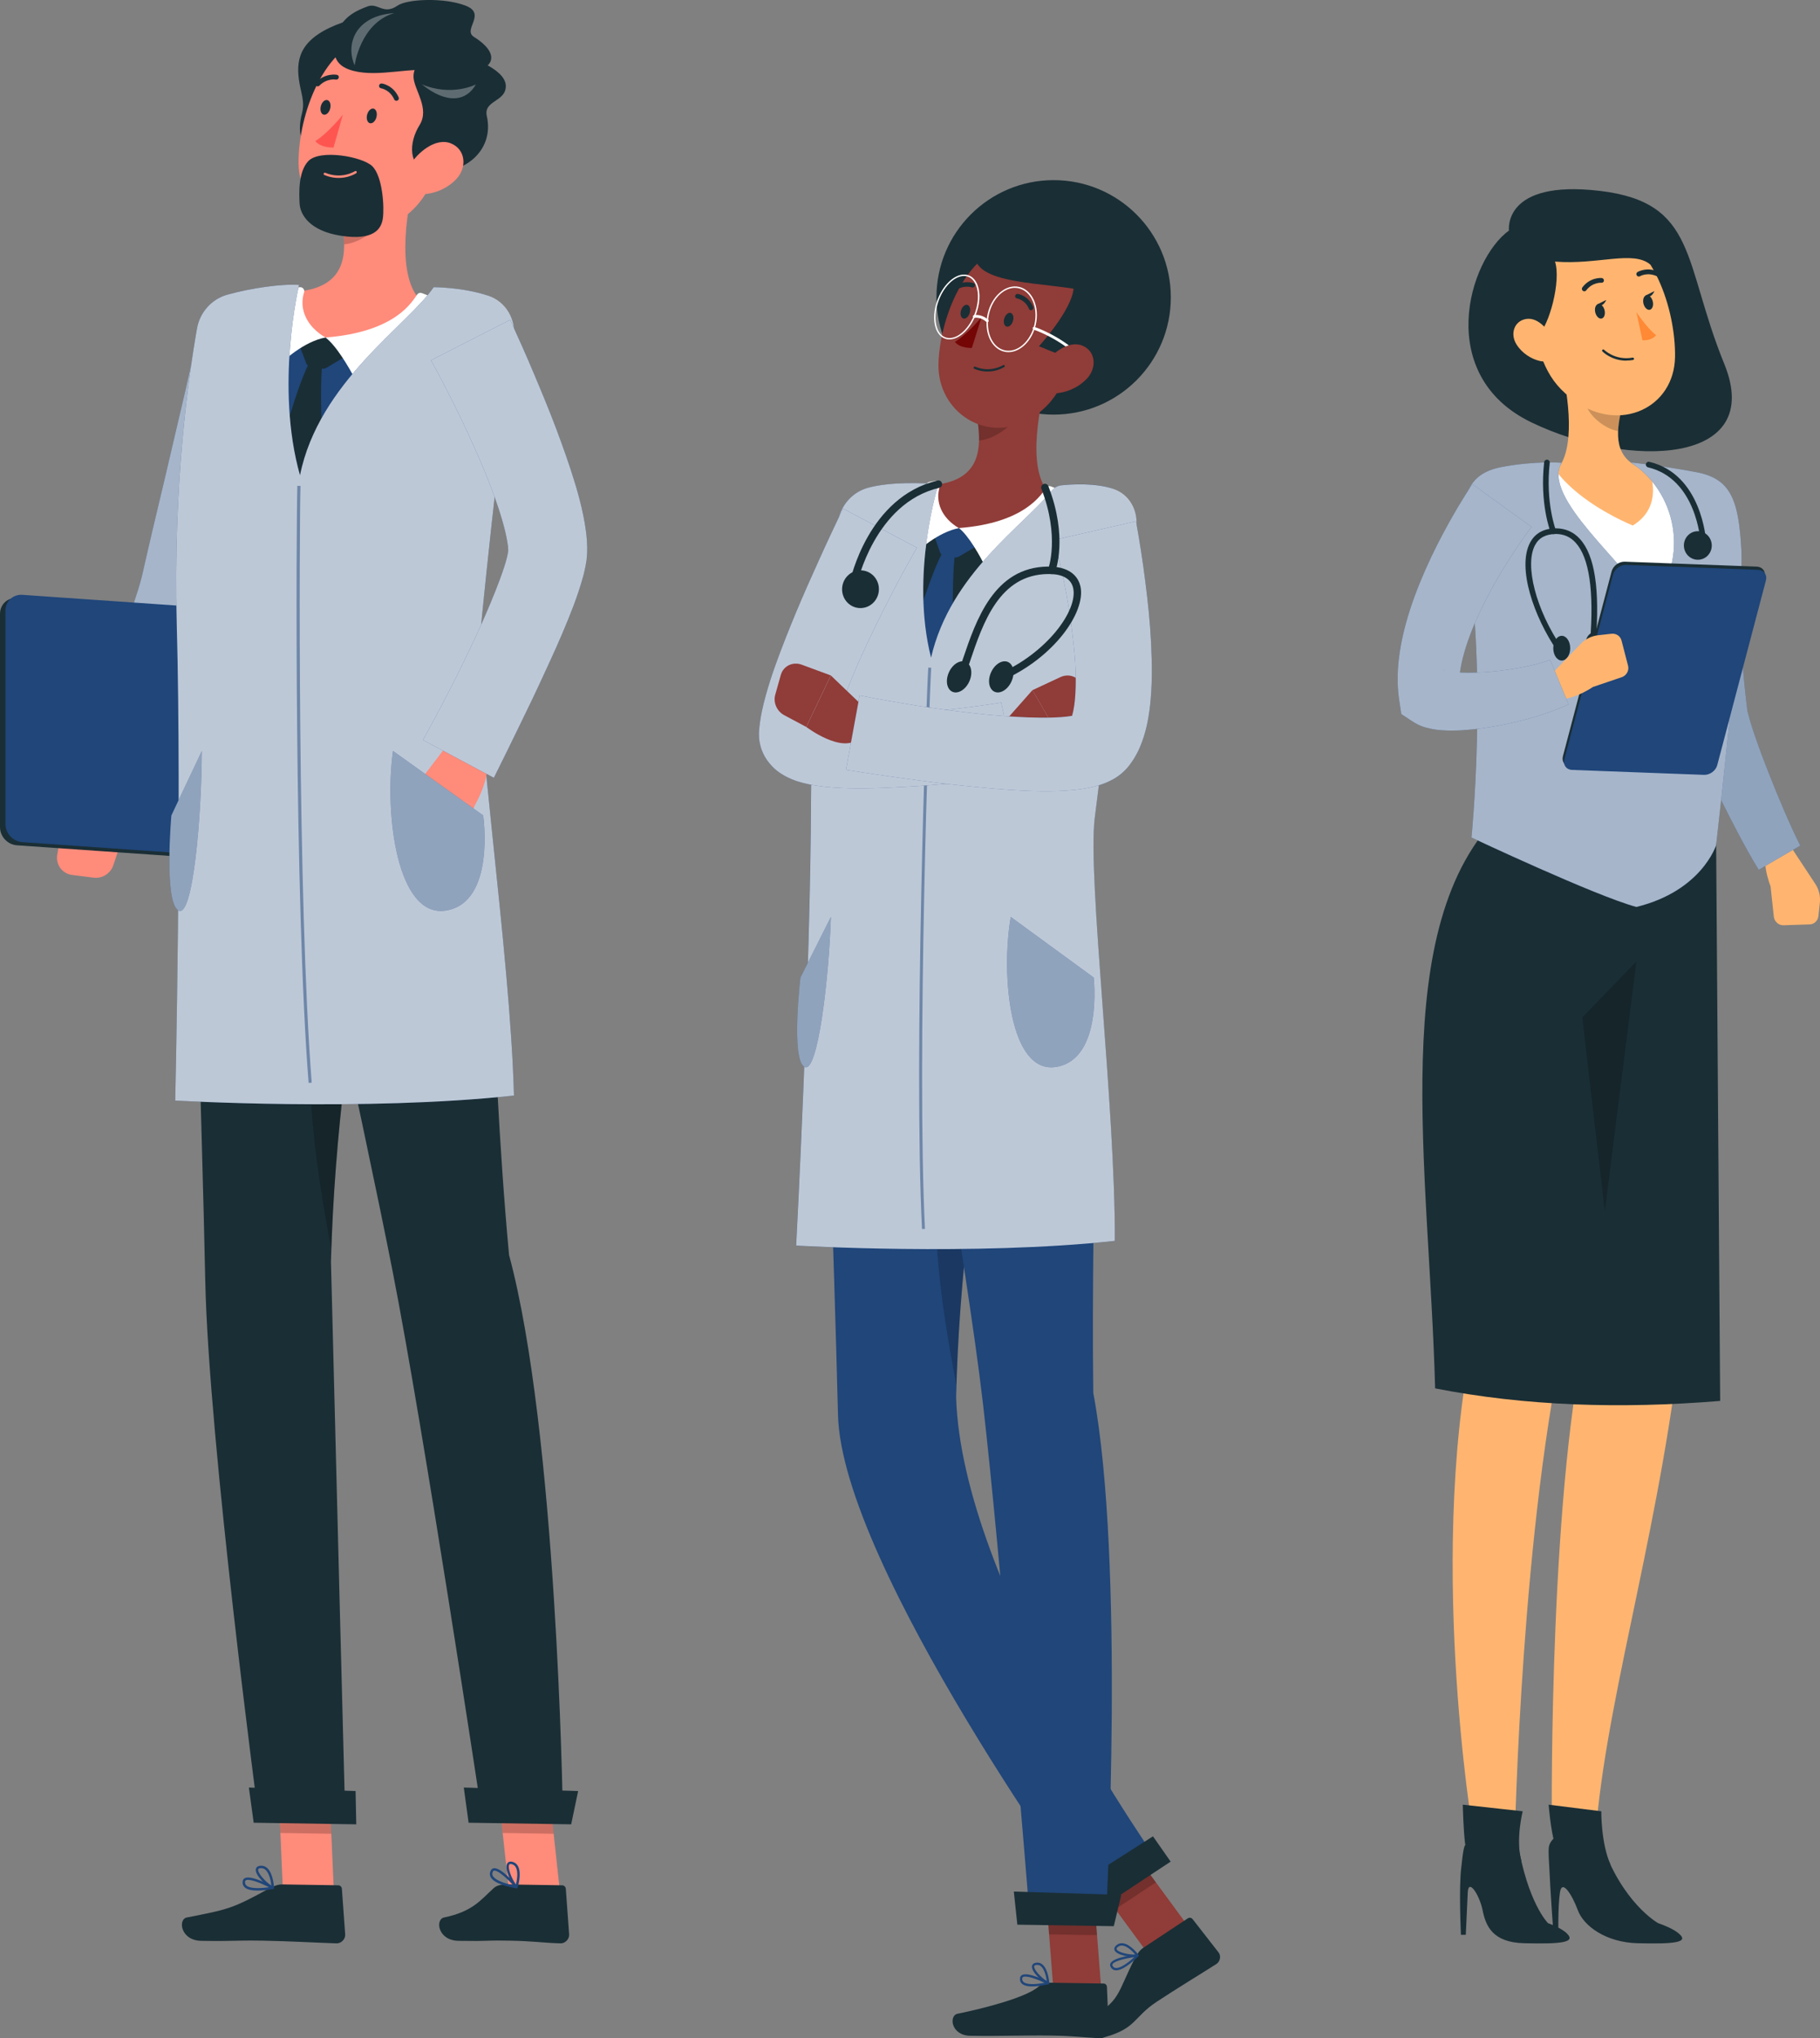 <svg xmlns="http://www.w3.org/2000/svg" id="Layer_2" viewBox="0 0 397.6 445.01"><rect x="0" y="0" width="397.6" height="445.01" fill="#808080" stroke="none"/><defs><style>.cls-1{fill:#903c38;}.cls-2,.cls-3{opacity:.7;}.cls-4,.cls-5,.cls-6,.cls-3,.cls-7{fill:#fff;}.cls-8,.cls-7{opacity:.6;}.cls-5{opacity:.3;}.cls-9{opacity:.2;}.cls-6,.cls-10{opacity:.5;}.cls-11{fill:#ff8935;}.cls-12{fill:#740606;}.cls-13{fill:#ffb570;}.cls-14{fill:#ff8b7b;}.cls-15{fill:#ff5551;}.cls-16{fill:#1a2e35;}.cls-10,.cls-17{fill:#20467a;}</style></defs><g id="Layer_1-2"><circle class="cls-16" cx="230.18" cy="64.93" r="25.6"></circle><polygon class="cls-1" points="259.39 420.36 250.53 426.22 236.34 406.89 245.19 401.04 259.39 420.36"></polygon><path class="cls-16" d="m249.81,425.27l9.66-6.39c.36-.24.8-.18,1.06.15l5.68,7.28c.59.75.36,1.99-.48,2.53-3.51,2.24-8.65,5.35-13.03,8.24-5.12,3.39-4.38,5.74-11.26,7.71-4.16,1.19-5.84-2.82-4.14-3.72,7.71-4.07,6.6-5.75,10.73-13.66.45-.86,1.02-1.64,1.79-2.15Z"></path><polygon class="cls-9" points="236.34 406.89 243.66 416.86 252.52 411 245.2 401.04 236.34 406.89"></polygon><path class="cls-16" d="m237.6,108.52c-13.35-2.97-26.97-3.25-40.84-1.98-4.7.43-8.77,3.86-9.9,8.48-3.16,12.85-8.64,41.8-7.77,85.91,0,0,55.99.91,55.99.91,1.14-7.88.24-44.35,9.73-81.17,1.43-5.54-1.76-10.94-7.2-12.14Z"></path><path class="cls-17" d="m203.89,116.41l1.47,4.18c.15.42.51.72.95.79l2.13.33c.38.06.77-.02,1.11-.22l4.05-2.38-4.13-3.79-5.58,1.1Z"></path><path class="cls-17" d="m208.67,120.43c-1.52-.54-2.48-.33-2.48-.33-2.5,4.3-6.58,16.86-7.72,22.46,3.41,11.48,4.95,12.73,4.95,12.73l4.96-13.16s-.69-13.87.29-21.7Z"></path><path class="cls-1" d="m229.37,80.55c-2.26,7.53-5.17,21.43-.34,26.93-4.56,3.82-10.46,8.19-19.55,7.83-9.09-.36-6.88-6.48-4.16-9.6,8.71-1.4,9.13-7.74,8.24-13.79l15.81-11.37Z"></path><path class="cls-4" d="m231.42,107.03c-.67-.39-1.41-.68-1.9-.85-.33-.12-.7-.01-.92.27-1.07,1.4-4.58,7.74-19.13,8.85,2.15,1.62,4.7,6.24,5.78,8.43,4.55-1.79,16.51-7.31,16.57-16,0-.29-.15-.56-.4-.7Z"></path><path class="cls-4" d="m205.35,106.07c.19-.57-.24-1.14-.83-1.08-.6.05-1.21.18-1.5.25-.12.03-.21.08-.32.14-1.22.9-8.28,8.9-3.63,16.42,1.48-1.76,6.02-5.66,10.41-6.48-3.76-2.22-5.3-5.78-4.12-9.24Z"></path><path class="cls-9" d="m222.93,85.19l-9.36,6.72c.21,1.43.35,2.88.31,4.27,3.3-.23,8.12-3.47,8.81-6.85.34-1.69.44-3.33.24-4.14Z"></path><path class="cls-1" d="m236.78,70.97c-3.34,10.03-4.79,16.04-11.25,20.17-9.71,6.2-20.84-1.13-20.51-11.79.29-9.6,5.71-24.39,16.6-26.31,10.73-1.9,18.5,7.91,15.16,17.94Z"></path><path class="cls-16" d="m232.94,78.02l-5.97-2.41s7.14-7.83,7.56-12.58c-11.07-1.7-26.5-1.37-20.1-11.7,4.31-6.97,9.36-6.96,18.73-3.77,15.34,5.23,13.31,18.62,9.85,26.26-3.46,7.64-10.06,4.2-10.06,4.2Z"></path><path class="cls-4" d="m235.7,77.98c-.08,0-.15-.03-.21-.09-4.31-4.13-9.62-5.9-9.68-5.92-.16-.05-.25-.23-.2-.39.05-.16.23-.25.39-.2.05.02,5.5,1.83,9.91,6.06.12.12.13.31,0,.44-.06.06-.14.1-.22.1Z"></path><path class="cls-16" d="m213.86,80.87c3.1.83,5.42-.66,5.53-.73.12-.08.15-.23.08-.34-.07-.11-.22-.14-.34-.06-.03.02-2.73,1.74-6.08.33-.12-.05-.27,0-.33.13-.06.13,0,.27.12.32.35.15.69.26,1.03.35Z"></path><path class="cls-1" d="m237.35,82.77c-2.01,2.07-4.74,3.06-7.05,3.13-3.47.09-4.19-3.2-2.36-6.03,1.64-2.55,5.42-5.66,8.5-4.41,3.03,1.24,3.21,4.96.92,7.32Z"></path><path class="cls-17" d="m208.88,304.94c1.21-52.7,14.43-103.3,14.43-103.3l-43.68-.7s2.67,76.11,3.44,107.98c.79,33.15,55.57,108.41,55.57,108.41l14.99-9.92s-43.59-60.88-44.76-102.46Z"></path><path class="cls-9" d="m212.91,230.63c-12.98,17.05-8.37,49.12-3.97,71.78.86-28.17,5.03-55.52,8.66-74.6l-4.69,2.82Z"></path><polygon class="cls-16" points="237.91 418.27 255.74 406.48 251.88 400.96 233.13 412.91 237.91 418.27"></polygon><path class="cls-16" d="m221.31,70.03c-.22.83-.83,1.4-1.37,1.29-.53-.12-.79-.88-.56-1.71s.83-1.41,1.37-1.29c.53.12.79.88.56,1.71Z"></path><path class="cls-16" d="m211.86,68.27c-.22.83-.83,1.4-1.37,1.29-.53-.12-.79-.88-.56-1.71s.83-1.41,1.37-1.29.79.88.56,1.71Z"></path><path class="cls-12" d="m214.44,69.24s-3.15,3.79-5.82,5.41c1.07,1.43,3.69,1.33,3.69,1.33l2.13-6.74Z"></path><path class="cls-16" d="m225.18,67.74c.08,0,.17,0,.25-.05.25-.12.38-.41.28-.66-1.02-2.49-3.27-2.84-3.36-2.85-.27-.04-.53.15-.58.42-.05.27.12.52.39.56h0c.07.01,1.82.3,2.64,2.29.07.17.22.27.4.29Z"></path><path class="cls-16" d="m208.25,63.5c.15.05.33.04.47-.07,1.85-1.29,3.52-.7,3.59-.68.25.09.55-.04.66-.29.11-.25,0-.54-.26-.63-.09-.03-2.22-.81-4.53.81-.23.16-.3.47-.14.69.06.08.13.14.22.17Z"></path><path class="cls-17" d="m248.7,427.14c.06-.07.07-.18.04-.26-.04-.1-.14-.15-.24-.14-.53.06-5.17.6-5.88,1.91-.14.25-.14.53-.01.79,0,0,0,0,0,0,.22.44.56.7,1,.76,1.49.22,3.82-1.81,5.07-3.04,0,0,.02-.02.02-.03Zm-5.61,1.66c.53-.67,2.9-1.21,4.71-1.47-1.76,1.62-3.27,2.5-4.1,2.37-.29-.04-.51-.21-.66-.51-.06-.12-.06-.21,0-.31.02-.03.03-.06.06-.08Z"></path><path class="cls-17" d="m248.7,427.14s.03-.04.04-.06c.03-.08.02-.18-.03-.25-.07-.1-1.73-2.33-3.41-2.52-.51-.06-.98.08-1.38.41h0c-.54.44-.53.84-.43,1.11.44,1.11,3.7,1.64,5.06,1.41.06-.01.12-.05.16-.1Zm-4.68-1.84c.04-.05.1-.12.19-.19h0c.3-.24.63-.34,1.01-.3,1.1.12,2.27,1.35,2.8,1.97-1.48.06-3.82-.5-4.08-1.16-.02-.04-.06-.15.08-.32Zm.04-.38h0s0,0,0,0Z"></path><polygon class="cls-1" points="240.58 434.29 230.11 434.13 228.2 409.82 238.68 409.99 240.58 434.29"></polygon><path class="cls-16" d="m229.65,432.92l11.41.18c.43,0,.74.31.76.73l.4,9.35c.04.97-.85,1.87-1.84,1.84-4.1-.13-5.38-.47-10.55-.55-6.05-.1-10.74.15-17.84.04-4.29-.07-4.7-4.41-2.84-4.8,5.9-1.22,15.05-3.54,17.83-6.01.73-.65,1.76-.79,2.66-.78Z"></path><polygon class="cls-9" points="228.21 409.83 229.19 422.36 239.66 422.52 238.69 409.99 228.21 409.83"></polygon><path class="cls-17" d="m238.84,304.21c-.61-47.25,2.46-84.02-3.77-102.37l-37-.6s13,73.61,16.67,105.24c3.81,32.89,10.07,110.29,10.07,110.29l16.88.24s4.1-75.93-2.84-112.81Z"></path><polygon class="cls-16" points="222.25 420.25 243.32 420.58 244.95 413.75 221.48 413.02 222.25 420.25"></polygon><path class="cls-17" d="m229.05,433.25c.09-.03.15-.11.17-.21.02-.11-.03-.21-.12-.25-.46-.24-4.56-2.29-5.84-1.54-.25.14-.39.38-.43.68h0c-.05.5.09.91.42,1.21,1.1,1,4.09.51,5.77.13.01,0,.02,0,.03,0Zm-5.48-1.61c.79-.3,3.02.53,4.64,1.29-2.3.45-4,.39-4.62-.17-.22-.2-.31-.46-.27-.8.01-.13.06-.21.16-.27.03-.02.06-.03.09-.04Z"></path><path class="cls-17" d="m229.05,433.25s.04-.02.06-.03c.07-.05.11-.14.11-.23,0-.12-.2-2.97-1.48-4.04-.39-.33-.85-.46-1.35-.4h0c-.68.09-.88.44-.94.72-.23,1.2,2.18,3.43,3.42,3.98.06.03.12.03.18,0Zm-2.88-4.15c.06-.02.15-.04.25-.06h0c.37-.05.7.05.99.29.84.71,1.16,2.4,1.27,3.23-1.25-.75-2.88-2.51-2.75-3.23,0-.04.03-.16.24-.24Zm.24-.31h0s0,0,0,0Z"></path><path class="cls-17" d="m229.81,107.09c-6.11,7.65-22.18,18.14-26.42,36.52-4.63-18.28,1.62-37.89,1.62-37.89-3.42-.25-10.5-.56-15.47.82-3.22.9-5.7,3.61-6.38,6.86-1.96,9.46-5.92,32.05-5.99,60.67-.1,38.44-3.25,97.91-3.25,97.91,0,0,38.92,2.29,69.61-1.02.14-29.37-5.98-79.25-4.39-92.28,2.04-16.77,6.71-49.49,9.02-63.11.68-4.03-1.59-7.76-5.38-8.96-3.8-1.2-8.58-.89-10.88-.64-.82.09-1.57.49-2.09,1.13Z"></path><path class="cls-3" d="m229.81,107.09c-6.12,7.65-22.18,18.14-26.41,36.51-4.63-18.28,1.62-37.89,1.62-37.89-3.42-.25-10.5-.56-15.47.82-3.22.9-5.7,3.61-6.38,6.86-1.96,9.46-5.92,32.05-5.99,60.67-.1,38.44-3.25,97.91-3.25,97.91,0,0,38.92,2.29,69.61-1.02.14-29.37-5.98-79.25-4.39-92.28,2.04-16.77,6.71-49.5,9.02-63.12.66-3.89-1.38-7.63-5.03-8.83-3.9-1.29-8.86-1-11.23-.75-.83.09-1.59.48-2.11,1.13Z"></path><path class="cls-10" d="m201.42,268.36c-1.84-37.38.92-115.61,1.37-122.6l.65.04c-.45,6.98-3.21,85.17-1.37,122.53l-.65.03Z"></path><path class="cls-17" d="m200.31,119.58c-3.86,6.76-7.56,13.89-10.87,20.96-1.67,3.54-3.24,7.1-4.58,10.62-.68,1.76-1.29,3.5-1.8,5.17-.51,1.64-.91,3.32-1.03,4.35l-.02.1c0-.06.03-.36.02-.53-.01-.39-.06-.8-.15-1.25-.11-.44-.24-.84-.41-1.23-.2-.41-.36-.7-.57-.99-.82-1.11-1.37-1.34-1.57-1.47-.39-.17.09.07.65.17,1.19.27,2.93.45,4.68.54,3.56.18,7.42.09,11.28-.11,3.87-.24,7.78-.59,11.7-1.01,1.96-.21,3.92-.47,5.87-.73l2.93-.41,1.45-.22.72-.12.36-.06.17-.03h.08s.04-.02.04-.02c.05,0-.03,0-.18.03l-.36.07,3.52,16.14-.41.08-.23.03h-.06s-.11.02-.11.02l-.2.02-.39.05-.78.09-1.55.17-3.08.33-6.17.59c-4.12.39-8.25.72-12.44.92-4.2.23-8.42.4-12.93.21-2.28-.11-4.58-.27-7.34-.84-1.41-.33-2.9-.64-5.06-1.78-1.08-.62-2.46-1.45-3.87-3.39-.67-.94-1.31-2.24-1.59-3.6-.16-.7-.23-1.36-.23-2,0-.3,0-.73.02-.91l.03-.27c.28-2.99.85-5.25,1.46-7.48.61-2.21,1.29-4.29,2.01-6.32,1.45-4.05,3-7.94,4.6-11.79,1.6-3.84,3.29-7.61,4.99-11.37,1.7-3.78,3.43-7.44,5.25-11.27l16.15,8.55Z"></path><g class="cls-2"><path class="cls-4" d="m200.31,119.58c-3.86,6.76-7.56,13.89-10.87,20.96-1.67,3.54-3.24,7.1-4.58,10.62-.68,1.76-1.29,3.5-1.8,5.17-.51,1.64-.91,3.32-1.03,4.35l-.02.1c0-.06.03-.36.02-.53-.01-.39-.06-.8-.15-1.25-.11-.44-.24-.84-.41-1.23-.2-.41-.36-.7-.57-.99-.82-1.11-1.37-1.34-1.57-1.47-.39-.17.09.07.65.17,1.19.27,2.93.45,4.68.54,3.56.18,7.42.09,11.28-.11,3.87-.24,7.78-.59,11.7-1.01,1.96-.21,3.92-.47,5.87-.73l2.93-.41,1.45-.22.72-.12.36-.06.17-.03h.08s.04-.02.04-.02c.05,0-.03,0-.18.03l-.36.07,3.52,16.14-.41.08-.23.03h-.06s-.11.02-.11.02l-.2.02-.39.05-.78.09-1.55.17-3.08.33-6.17.59c-4.12.39-8.25.72-12.44.92-4.2.23-8.42.4-12.93.21-2.28-.11-4.58-.27-7.34-.84-1.41-.33-2.9-.64-5.06-1.78-1.08-.62-2.46-1.45-3.87-3.39-.67-.94-1.31-2.24-1.59-3.6-.16-.7-.23-1.36-.23-2,0-.3,0-.73.02-.91l.03-.27c.28-2.99.85-5.25,1.46-7.48.61-2.21,1.29-4.29,2.01-6.32,1.45-4.05,3-7.94,4.6-11.79,1.6-3.84,3.29-7.61,4.99-11.37,1.7-3.78,3.43-7.44,5.25-11.27l16.15,8.55Z"></path></g><path class="cls-1" d="m189.41,155.05l-7.9-7.56-5.37,11.24s7.92,6.01,11.5,2.45l1.78-6.13Z"></path><path class="cls-1" d="m218.3,158.89l7.24-8.19,6.28,10.78s-7.39,6.65-11.24,3.39l-2.28-5.98Z"></path><path class="cls-1" d="m236.41,149.72l1.56,4.2c.62,1.67-.06,3.63-1.6,4.62l-4.55,2.94-6.28-10.78,6.13-2.86c1.89-.88,4.03-.03,4.74,1.88Z"></path><path class="cls-1" d="m170.57,147.4l-1.21,4.3c-.48,1.71.36,3.61,1.98,4.47l4.79,2.55,5.37-11.24-6.36-2.35c-1.96-.72-4.02.29-4.57,2.26Z"></path><path class="cls-17" d="m248.17,113.8c.44,2.35.77,4.45,1.12,6.66.34,2.19.65,4.38.92,6.58.57,4.4,1.03,8.84,1.26,13.39.2,4.57.32,9.19-.3,14.29-.35,2.57-.81,5.25-2.14,8.42-.33.78-.76,1.62-1.27,2.46-.29.44-.54.85-.89,1.3l-.25.33c-.1.13-.12.16-.33.4-.34.38-.73.78-1.07,1.08-1.44,1.24-2.57,1.74-3.59,2.19-1.03.43-1.85.65-2.68.87-3.14.72-5.58.85-8.02.95-2.41.07-4.71.03-6.98-.07-4.52-.19-8.9-.63-13.26-1.06-4.35-.45-8.66-.99-12.96-1.6-4.32-.57-8.53-1.21-12.92-1.89l2.98-16.25c3.99.82,8.17,1.52,12.27,2.19,4.12.63,8.25,1.19,12.35,1.66,4.1.48,8.2.78,12.17.94,1.98.07,3.94.09,5.78.02,1.8-.07,3.63-.25,4.63-.54.19-.06.4-.13.34-.12-.05.03-.21.04-.86.57-.15.13-.37.33-.51.52-.11.14-.06.07-.08.09h-.01s0,0,0,0c.03-.08.09-.18.16-.38.31-.77.64-2.31.79-3.96.32-3.36.21-7.28-.18-11.19-.38-3.93-.96-7.94-1.68-11.94-.37-2-.78-4-1.21-5.99-.42-1.97-.91-4.04-1.4-5.84l17.82-4.06Z"></path><g class="cls-2"><path class="cls-4" d="m248.17,113.8c.44,2.35.77,4.45,1.12,6.66.34,2.19.65,4.38.92,6.58.57,4.4,1.03,8.84,1.26,13.39.2,4.57.32,9.19-.3,14.29-.35,2.57-.81,5.25-2.14,8.42-.33.78-.76,1.62-1.27,2.46-.29.44-.54.85-.89,1.3l-.25.33c-.1.13-.12.16-.33.4-.34.38-.73.78-1.07,1.08-1.44,1.24-2.57,1.74-3.59,2.19-1.03.43-1.85.65-2.68.87-3.14.72-5.58.85-8.02.95-2.41.07-4.71.03-6.98-.07-4.52-.19-8.9-.63-13.26-1.06-4.35-.45-8.66-.99-12.96-1.6-4.32-.57-8.53-1.21-12.92-1.89l2.98-16.25c3.99.82,8.17,1.52,12.27,2.19,4.12.63,8.25,1.19,12.35,1.66,4.1.48,8.2.78,12.17.94,1.98.07,3.94.09,5.78.02,1.8-.07,3.63-.25,4.63-.54.19-.06.4-.13.34-.12-.05.03-.21.04-.86.57-.15.13-.37.33-.51.52-.11.14-.06.07-.08.09h-.01s0,0,0,0c.03-.08.09-.18.16-.38.31-.77.64-2.31.79-3.96.32-3.36.21-7.28-.18-11.19-.38-3.93-.96-7.94-1.68-11.94-.37-2-.78-4-1.21-5.99-.42-1.97-.91-4.04-1.4-5.84l17.82-4.06Z"></path></g><path class="cls-17" d="m220.81,200.21l18.12,13.23s2.06,17.77-8.14,19.51c-10.2,1.74-12.17-19.94-9.98-32.74Z"></path><path class="cls-6" d="m220.81,200.21l18.12,13.23s2.06,17.77-8.14,19.51c-10.2,1.74-12.17-19.94-9.98-32.74Z"></path><path class="cls-17" d="m181.52,200.21l-6.65,13.23s-2.11,17.77.86,19.51,5.39-19.94,5.79-32.74Z"></path><path class="cls-6" d="m181.52,200.21l-6.65,13.23s-2.11,17.77.86,19.51,5.39-19.94,5.79-32.74Z"></path><path class="cls-4" d="m207.42,74.11c-.22,0-.44-.02-.65-.07-.82-.19-1.51-.73-1.98-1.57-.9-1.59-.97-4-.17-6.46,1.24-3.86,4.22-6.55,6.65-5.99.82.19,1.51.73,1.98,1.57.9,1.59.97,4,.17,6.46h0c-1.13,3.52-3.71,6.06-6,6.06Zm3.17-13.85c-2.15,0-4.6,2.46-5.69,5.85-.76,2.34-.7,4.73.15,6.22.43.76,1.05,1.25,1.78,1.42,2.28.53,5.09-2.07,6.28-5.78h0c.76-2.35.7-4.73-.15-6.22-.43-.76-1.05-1.25-1.78-1.42-.19-.04-.39-.07-.6-.07Zm2.67,7.75h0,0Z"></path><path class="cls-4" d="m220.31,76.89c-.3,0-.6-.03-.9-.1-1.41-.32-2.57-1.37-3.26-2.94-.68-1.56-.82-3.45-.39-5.33.89-3.9,3.97-6.53,6.87-5.88,1.41.32,2.57,1.37,3.26,2.94.68,1.56.82,3.45.39,5.33-.79,3.5-3.36,5.98-5.97,5.98Zm1.41-14.04c-2.47,0-4.9,2.38-5.66,5.74-.41,1.82-.28,3.64.37,5.14.65,1.48,1.73,2.46,3.05,2.76,2.73.63,5.65-1.91,6.5-5.64.41-1.82.28-3.64-.38-5.14-.65-1.48-1.73-2.46-3.05-2.76-.28-.06-.56-.09-.84-.09Z"></path><path class="cls-4" d="m215.68,70.35c-.07,0-.15-.03-.21-.08-1.25-1.11-2.51-.88-2.56-.87-.17.03-.33-.08-.36-.24-.03-.17.07-.33.24-.36.06-.01,1.6-.31,3.09,1.01.13.11.14.31.03.44-.06.07-.15.1-.23.1Z"></path><path class="cls-16" d="m219.07,148.54l-.66-1.49c10.31-4.55,17.09-13.75,16.04-18.63-.56-2.58-3.27-3.12-5.48-3.08-10.64.09-14.21,10.63-17.07,19.09-.37,1.09-.72,2.14-1.08,3.11l-1.53-.56c.35-.96.7-2,1.06-3.07,2.87-8.48,6.8-20.1,18.6-20.2.04,0,.09,0,.13,0,5.23,0,6.6,2.73,6.96,4.36,1.2,5.59-5.8,15.53-16.97,20.46Z"></path><path class="cls-16" d="m216.52,146.78c-.82,1.79-.48,3.7.74,4.26s2.89-.44,3.7-2.23c.82-1.79.48-3.7-.74-4.26-1.23-.56-2.89.44-3.7,2.23Z"></path><path class="cls-16" d="m207.31,146.78c-.82,1.79-.48,3.7.74,4.26s2.89-.44,3.7-2.23.48-3.7-.74-4.26c-1.23-.56-2.89.44-3.7,2.23Z"></path><path class="cls-16" d="m183.98,128.28c-.21,2.27,1.41,4.27,3.62,4.48s4.18-1.46,4.39-3.73c.21-2.27-1.41-4.27-3.62-4.48s-4.18,1.46-4.39,3.73Z"></path><path class="cls-16" d="m229.75,125.36c-.1,0-.2-.02-.29-.05-.42-.16-.63-.63-.47-1.05.03-.07,2.58-7.05-1.48-17.52-.16-.42.05-.89.47-1.05.42-.17.89.04,1.05.47,4.3,11.1,1.6,18.39,1.48,18.69-.12.32-.43.52-.76.52Z"></path><path class="cls-16" d="m186.42,128.24c-.06,0-.11,0-.17-.02-.44-.09-.72-.52-.63-.96.16-.77,4.09-18.78,19.2-22.34.44-.11.88.17.98.61.1.44-.17.88-.61.98-14.11,3.32-17.94,20.91-17.98,21.09-.08.38-.42.65-.8.65Z"></path><polygon class="cls-14" points="72.93 412.92 61.8 412.75 60.67 386.9 71.8 387.07 72.93 412.92"></polygon><path class="cls-16" d="m61.72,411.46l12.14.19c.45,0,.8.33.83.78l.72,9.94c.07,1.03-.85,1.99-1.89,1.96-4.37-.14-10.66-.5-16.17-.59-6.44-.1-5.82.16-13.37.04-4.56-.07-5.14-4.72-3.17-5.1,8.98-1.77,9.88-1.86,18.09-6.39.89-.49,1.85-.84,2.81-.83Z"></path><polygon class="cls-9" points="60.67 386.9 61.25 400.23 72.39 400.4 71.81 387.08 60.67 386.9"></polygon><path class="cls-17" d="m100.8,66.47c-14.29-3.15-28.78-3.45-43.5-2.11-4.99.46-9.2,4.11-10.26,9.02-2.95,13.66-7.85,44.46-5.53,91.36,0,0,59.57.97,59.57.97.97-8.38-1.16-47.17,7.75-86.32,1.34-5.9-2.22-11.63-8.05-12.92Z"></path><path class="cls-16" d="m65.2,74.86l1.69,4.45c.17.45.57.76,1.04.84l2.27.35c.41.06.82-.02,1.18-.23l4.24-2.54-4.51-4.03-5.9,1.17Z"></path><path class="cls-16" d="m70.41,79.14c-1.64-.58-2.64-.35-2.64-.35-2.52,4.57-6.46,17.93-7.5,23.89,3.99,12.21,5.67,13.54,5.67,13.54l4.86-14s-1.18-14.75-.39-23.08Z"></path><path class="cls-14" d="m91.16,36.73c-2.17,8.01-4.81,22.79.5,28.64-4.73,4.06-10.87,8.71-20.55,8.33-9.68-.38-7.52-6.89-4.73-10.21,9.22-1.49,9.46-8.23,8.33-14.67l16.45-12.09Z"></path><path class="cls-4" d="m94.18,64.89c-.72-.42-1.52-.72-2.05-.9-.36-.12-.75-.01-.97.29-1.09,1.49-4.63,8.23-20.06,9.41,2.34,1.72,5.2,6.64,6.41,8.97,4.78-1.9,17.33-7.77,17.11-17.02-.02-.31-.17-.6-.45-.75Z"></path><path class="cls-4" d="m66.43,63.86c.19-.61-.29-1.21-.92-1.15-.64.06-1.28.19-1.59.26-.13.03-.22.08-.34.15-1.27.96-8.52,9.46-3.34,17.46,1.52-1.87,6.22-6.02,10.86-6.89-4.07-2.36-5.82-6.15-4.68-9.83Z"></path><path class="cls-9" d="m84.45,41.66l-9.74,7.15c.27,1.52.46,3.06.46,4.54,3.5-.24,8.53-3.69,9.15-7.29.31-1.79.36-3.54.12-4.4Z"></path><path class="cls-16" d="m71.34,31.82c-5.67,1.84-6.53-2.63-5.38-7.02.72-2.73-.27-4.48-.67-7.49-.65-4.93.58-9.28,9.76-12.48,11.92-4.15,9.28,2.85,9.76,5.75.48,2.89-4.48,4.63-4.23,7.6.25,2.97-.93,10.94-9.24,13.64Z"></path><path class="cls-14" d="m98.73,26.54c-3.23,10.67-4.58,17.06-11.32,21.45-10.13,6.6-22.19-1.2-22.19-12.54,0-10.21,5.29-25.94,16.81-27.98,11.35-2.02,19.93,8.41,16.7,19.07Z"></path><path class="cls-16" d="m95.48,15.51c-5.75-1.02-12.56,1.43-18.29-.04-4.55-1.16-4.51-4.19-3.84-7.25.98-4.51,4.73-5.99,6.98-6.83,2.25-.84,3.42,1.97,6.53-.17,2.09-1.44,10.08-1.81,14.82,0,4.74,1.81-.68,5.24,1.85,6.83,7.79,4.87,2.81,9.38-8.05,7.46Z"></path><path class="cls-5" d="m77.48,14.28c-2.04-4.64.11-10.83,8.65-11.43-7.49,2.25-8.65,11.43-8.65,11.43Z"></path><path class="cls-16" d="m93.86,37.33c-4.81-.76-4.57-6.24-2.2-10.02,2.24-3.59-1.07-7.55-1.31-10.3-.23-2.74,2.31-5.55,7.23-5.32,4.92.23,12.78,3.37,12.92,6.98.13,3.61-4.93,3.18-4.15,6.67,1.75,7.8-5.44,13.11-12.49,11.98Z"></path><path class="cls-5" d="m103.96,18.44c-2.04,3.64-6.3,4.42-11.81-.03,6.56,2.76,11.81.03,11.81.03Z"></path><path class="cls-16" d="m67.35,35.18c-2.21,2.34-2.02,7.04-1.9,9.29.13,2.25,2.03,5.95,9.11,7.02s8.74-1.45,9.08-3.82-.03-9.11-2.29-11.36c-2.15-2.13-11.5-3.78-14-1.13Z"></path><path class="cls-14" d="m71.96,38.59c3.32.88,5.75-.7,5.86-.77.12-.08.16-.25.08-.37s-.24-.15-.37-.07c-.03.02-2.85,1.85-6.46.35-.13-.05-.29,0-.35.14-.06.13,0,.29.13.34.38.16.75.28,1.1.38Z"></path><path class="cls-14" d="m99.71,39.08c-2.07,2.2-4.94,3.26-7.4,3.33-3.69.1-4.55-3.41-2.71-6.42,1.66-2.71,5.59-6.02,8.89-4.69,3.26,1.31,3.58,5.27,1.21,7.78Z"></path><path class="cls-16" d="m72.31,275.36c1.46-56.04,15.69-109.86,15.69-109.86l-46.45-.75s2.59,80.94,3.29,114.84c.73,35.25,11.75,118,11.75,118l18.86.29s-2.05-78.3-3.15-122.52Z"></path><path class="cls-9" d="m76.84,196.33c-13.86,18.13-9.07,52.24-4.46,76.34,1.01-29.96,5.54-59.04,9.46-79.34l-5,3Z"></path><polygon class="cls-16" points="55.42 397.99 77.83 398.34 77.68 391.08 54.37 390.3 55.42 397.99"></polygon><path class="cls-16" d="m82.25,25.54c-.21.88-.84,1.49-1.41,1.37-.57-.12-.86-.94-.65-1.82.21-.88.84-1.49,1.41-1.37.57.12.86.94.65,1.82Z"></path><path class="cls-16" d="m72.14,23.67c-.21.88-.84,1.49-1.41,1.37s-.86-.94-.65-1.82.84-1.49,1.41-1.37.86.94.65,1.82Z"></path><path class="cls-15" d="m74.9,25.05s-3.23,4.03-6.01,5.75c1.18,1.53,3.97,1.42,3.97,1.42l2.04-7.17Z"></path><path class="cls-16" d="m86.56,22.01c.09,0,.18,0,.26-.05.27-.12.39-.44.27-.7-1.17-2.65-3.57-3.02-3.67-3.03-.29-.04-.56.16-.61.45-.05.29.15.55.43.6h0c.08.01,1.94.32,2.88,2.43.08.18.25.29.43.3Z"></path><path class="cls-16" d="m69.29,18.85c.17.03.35-.02.48-.15,1.67-1.67,3.53-1.33,3.61-1.32.28.05.56-.13.63-.42s-.11-.56-.4-.62c-.1-.02-2.48-.47-4.58,1.61-.21.21-.21.54-.01.75.07.08.17.12.27.14Z"></path><path class="cls-17" d="m59.67,412.45c.09-.03.17-.11.19-.21.02-.11-.03-.22-.13-.27-.49-.27-4.85-2.61-6.25-1.88-.27.14-.43.38-.47.7h0c-.07.53.08.96.43,1.29,1.17,1.1,4.38.71,6.19.38.01,0,.02,0,.04,0Zm-5.85-1.94c.85-.28,3.23.69,4.96,1.56-2.48.37-4.31.23-4.96-.38-.23-.22-.32-.5-.28-.85.02-.14.07-.22.18-.28.03-.02.06-.03.1-.04Z"></path><path class="cls-17" d="m59.67,412.45s.05-.02.07-.03c.08-.05.13-.14.12-.24,0-.13-.15-3.13-1.51-4.32-.41-.36-.9-.52-1.44-.48h0c-.73.06-.96.43-1.02.72-.27,1.26,2.27,3.71,3.59,4.33.06.03.13.03.19.01Zm-3.01-4.49c.07-.02.16-.04.27-.05h0c.4-.03.75.08,1.06.35.89.78,1.2,2.58,1.3,3.46-1.33-.85-3.04-2.77-2.88-3.52,0-.05.04-.17.26-.24Zm.26-.31h0s0,0,0,0Z"></path><polygon class="cls-14" points="122.31 412.92 111.17 412.75 108.37 386.9 119.51 387.07 122.31 412.92"></polygon><path class="cls-16" d="m110.64,411.46l12.14.19c.45,0,.8.33.83.78l.72,9.94c.07,1.03-.85,1.99-1.89,1.96-4.37-.14-5.73-.5-11.24-.59-6.44-.1-3.47.16-11.02.04-4.56-.07-5.14-4.7-3.17-5.1,6.23-1.3,7.94-3.76,10.82-6.39.75-.69,1.85-.84,2.81-.83Z"></path><polygon class="cls-9" points="108.37 386.9 109.81 400.23 120.96 400.4 119.52 387.08 108.37 386.9"></polygon><path class="cls-16" d="m111.2,273.95c-4.62-50.09-2.9-88.73-10.11-108.24l-39.37-.64s17.51,79.19,24.06,112.55c6.81,34.69,19.19,116.66,19.19,116.66l17.96.26s-1.26-81.84-11.74-120.59Z"></path><polygon class="cls-16" points="102.37 397.99 124.78 398.34 126.3 391.08 101.32 390.3 102.37 397.99"></polygon><path class="cls-17" d="m112.82,412.3c.1,0,.19-.05.24-.14.06-.1.05-.22-.02-.3-.36-.43-3.61-4.15-5.15-3.93-.3.04-.53.22-.68.5h0c-.24.48-.26.94-.05,1.38.7,1.45,3.82,2.18,5.61,2.49.01,0,.02,0,.04,0Zm-4.76-3.85c.89.03,2.76,1.76,4.06,3.18-2.43-.5-4.08-1.26-4.47-2.07-.14-.29-.13-.58.04-.91.06-.13.14-.19.26-.2.03,0,.07,0,.1,0Z"></path><path class="cls-17" d="m112.82,412.3s.05,0,.08,0c.09-.02.17-.09.19-.18.04-.12.93-3.03.08-4.63-.26-.49-.65-.8-1.17-.95h0c-.7-.19-1.03.08-1.19.34-.68,1.1.83,4.31,1.84,5.35.05.05.11.08.18.08Zm-1.25-5.3c.07,0,.16.02.27.05h0c.38.11.67.33.86.7.56,1.05.22,2.86.01,3.73-.94-1.26-1.87-3.68-1.46-4.34.03-.04.09-.15.32-.14Zm.35-.21h0s0,0,0,0Z"></path><path class="cls-14" d="m20.23,170.08l-6.46,9.47,12.79,3.91s4.83-9.25.43-12.46l-6.77-.92Z"></path><path class="cls-14" d="m15.72,191.04l4.74.6c1.89.24,3.72-.93,4.32-2.77l1.79-5.42-12.79-3.91-1.27,7.04c-.39,2.17,1.06,4.18,3.22,4.46Z"></path><path class="cls-17" d="m62.22,77.49c-2.46,8.23-4.82,16.5-7.11,24.78-2.33,8.25-4.53,16.6-6.63,24.79-.41,1.76-1.24,4.8-1.95,6.83-.72,2.18-1.45,4.28-2.19,6.35-1.49,4.14-3.02,8.21-4.58,12.26l-9.16,24.31-16.3-6.54c3.37-7.84,6.53-15.83,9.59-23.78,1.49-3.99,2.96-7.99,4.35-11.96.69-1.98,1.37-3.95,1.96-5.87.63-2.06.9-3.19,1.43-5.62,1.93-8.53,4.01-16.86,5.94-25.28,1.99-8.39,3.94-16.78,5.83-25.2l18.8,4.92Z"></path><g class="cls-8"><path class="cls-4" d="m62.22,77.49c-2.46,8.23-4.82,16.5-7.11,24.78-2.33,8.25-4.53,16.6-6.63,24.79-.41,1.76-1.24,4.8-1.95,6.83-.72,2.18-1.45,4.28-2.19,6.35-1.49,4.14-3.02,8.21-4.58,12.26l-9.16,24.31-16.3-6.54c3.37-7.84,6.53-15.83,9.59-23.78,1.49-3.99,2.96-7.99,4.35-11.96.69-1.98,1.37-3.95,1.96-5.87.63-2.06.9-3.19,1.43-5.62,1.93-8.53,4.01-16.86,5.94-25.28,1.99-8.39,3.94-16.78,5.83-25.2l18.8,4.92Z"></path></g><path class="cls-16" d="m71.57,189.28l-67.87-4.71c-2.04-.14-3.7-1.91-3.7-3.96v-46.59c0-2.04,1.66-3.59,3.7-3.45l67.87,4.71c2.04.14,3.7,1.91,3.7,3.96v46.59c0,2.04-1.66,3.59-3.7,3.45Z"></path><path class="cls-17" d="m72.75,188.59l-67.87-4.71c-2.04-.14-3.7-1.91-3.7-3.96v-46.59c0-2.04,1.66-3.59,3.7-3.45l67.87,4.71c2.04.14,3.7,1.91,3.7,3.96v46.59c0,2.04-1.66,3.59-3.7,3.45Z"></path><path class="cls-17" d="m94.74,62.71c-5.56,8.22-25.11,20.71-29.2,41.07-5.51-19.44-.21-41.57-.21-41.57-3.64-.27-10.46.67-15.71,2.15-3.39.95-5.95,3.84-6.57,7.3-1.79,10.06-5.27,34.09-4.44,64.52,1.12,40.88-.33,104.12-.33,104.12,0,0,41.47,2.43,74-1.09-.79-31.24-8.89-84.28-7.61-98.14,1.64-17.83,5.55-52.63,7.58-67.11.6-4.29-1.93-8.26-6.01-9.53-5.6-1.75-11.51-1.72-11.51-1.72Z"></path><path class="cls-3" d="m94.74,62.71c-5.56,8.22-25.11,20.71-29.2,41.07-5.51-19.44-.21-41.57-.21-41.57-3.64-.27-10.46.67-15.71,2.15-3.39.95-5.95,3.84-6.57,7.3-1.79,10.06-5.27,34.09-4.44,64.52,1.12,40.88-.33,104.12-.33,104.12,0,0,41.47,2.43,74-1.09-.79-31.24-8.89-84.28-7.61-98.14,1.64-17.84,5.55-52.64,7.58-67.12.58-4.13-1.72-8.11-5.63-9.4-5.71-1.87-11.89-1.84-11.89-1.84Z"></path><path class="cls-14" d="m98.11,162.13l-6.94,9.12,12.57,4.57s5.31-8.99,1.08-12.42l-6.71-1.27Z"></path><path class="cls-14" d="m92.51,182.83l4.7.85c1.87.34,3.76-.74,4.46-2.54l2.07-5.32-12.57-4.57-1.64,6.97c-.51,2.15.84,4.23,2.98,4.62Z"></path><path class="cls-17" d="m111.45,69.82c1.82,3.99,3.51,7.77,5.16,11.7,1.65,3.9,3.28,7.82,4.8,11.83,1.51,4.02,2.97,8.08,4.27,12.37.64,2.15,1.24,4.35,1.73,6.73.24,1.19.46,2.43.63,3.76.16,1.35.28,2.73.23,4.49-.03.51-.07,1.03-.12,1.54l-.2,1.2c-.14.82-.31,1.41-.47,2.12-.34,1.26-.7,2.44-1.07,3.55-.74,2.23-1.54,4.29-2.36,6.31-1.64,4.04-3.4,7.9-5.18,11.73-1.76,3.84-3.57,7.62-5.42,11.38-1.82,3.78-3.67,7.48-5.56,11.3l-15.5-8.26c3.93-7,7.65-14.32,11.09-21.58,1.7-3.64,3.3-7.32,4.74-10.92.71-1.8,1.39-3.6,1.93-5.28l.38-1.23.29-1.15c.05-.3.16-.71.17-.9l.05-.32s-.02,0-.01,0l-.04-.68c-.05-.33-.06-.61-.13-.99-.11-.71-.27-1.51-.46-2.33-.39-1.65-.91-3.41-1.5-5.2-1.17-3.58-2.62-7.23-4.2-10.86-1.58-3.63-3.25-7.27-5.02-10.86-1.78-3.57-3.64-7.23-5.53-10.6l17.31-8.84Z"></path><g class="cls-2"><path class="cls-4" d="m111.45,69.82c1.82,3.99,3.51,7.77,5.16,11.7,1.65,3.9,3.28,7.82,4.8,11.83,1.51,4.02,2.97,8.08,4.27,12.37.64,2.15,1.24,4.35,1.73,6.73.24,1.19.46,2.43.63,3.76.16,1.35.28,2.73.23,4.49-.03.51-.07,1.03-.12,1.54l-.2,1.2c-.14.82-.31,1.41-.47,2.12-.34,1.26-.7,2.44-1.07,3.55-.74,2.23-1.54,4.29-2.36,6.31-1.64,4.04-3.4,7.9-5.18,11.73-1.76,3.84-3.57,7.62-5.42,11.38-1.82,3.78-3.67,7.48-5.56,11.3l-15.5-8.26c3.93-7,7.65-14.32,11.09-21.58,1.7-3.64,3.3-7.32,4.74-10.92.71-1.8,1.39-3.6,1.93-5.28l.38-1.23.29-1.15c.05-.3.16-.71.17-.9l.05-.32s-.02,0-.01,0l-.04-.68c-.05-.33-.06-.61-.13-.99-.11-.71-.27-1.51-.46-2.33-.39-1.65-.91-3.41-1.5-5.2-1.17-3.58-2.62-7.23-4.2-10.86-1.58-3.63-3.25-7.27-5.02-10.86-1.78-3.57-3.64-7.23-5.53-10.6l17.31-8.84Z"></path></g><path class="cls-17" d="m85.87,163.98l19.69,14.07s2.75,18.9-8.04,20.75c-10.79,1.85-13.58-21.21-11.66-34.82Z"></path><path class="cls-6" d="m85.87,163.98l19.69,14.07s2.75,18.9-8.04,20.75c-10.79,1.85-13.58-21.21-11.66-34.82Z"></path><path class="cls-17" d="m44.09,163.98l-6.65,14.07s-1.68,18.9,1.54,20.75c3.22,1.85,5.09-21.21,5.11-34.82Z"></path><path class="cls-6" d="m44.09,163.98l-6.65,14.07s-1.68,18.9,1.54,20.75c3.22,1.85,5.09-21.21,5.11-34.82Z"></path><path class="cls-10" d="m67.42,236.46c-3.15-39.73-2.71-122.94-2.46-130.38l.69.02c-.25,7.43-.69,90.6,2.45,130.3l-.69.05Z"></path><path class="cls-16" d="m329.65,50.34c-8.9,6.43-16.29,31.7,4.93,41.9,21.22,10.2,51.14,9.38,42.1-12.8-9.04-22.18-5.81-35.23-27.17-37.76-21.35-2.53-19.86,8.67-19.86,8.67Z"></path><path class="cls-13" d="m386.83,183.25l4.29,1.48,5.45,8.26c.8,1.21,1.15,2.66,1,4.09l-.31,2.93c-.11,1.02-.92,1.8-1.92,1.83l-5.7.19c-1.04.04-1.96-.75-2.12-1.82l-.72-6.69s-2.77-6.68.05-10.27Z"></path><path class="cls-17" d="m380.07,115.99c-.1,3.07-.12,6.36-.11,9.55.02,3.21.08,6.43.2,9.63.23,6.41.68,12.79,1.46,19.03l.08.76c0-.06-.03-.24-.03-.18.01.06,0,.06.02.17l.06.3.09.38c.13.53.3,1.14.48,1.76.37,1.25.8,2.56,1.26,3.87.91,2.63,1.92,5.29,2.97,7.94,1.05,2.65,2.13,5.29,3.26,7.9,1.12,2.59,2.3,5.24,3.48,7.54l-9.07,5.28c-1.71-2.75-3.09-5.32-4.5-7.96-1.4-2.63-2.74-5.27-4.05-7.94-1.31-2.67-2.58-5.36-3.81-8.13-.61-1.39-1.21-2.8-1.79-4.3-.29-.75-.57-1.53-.84-2.39l-.2-.67-.2-.76c-.06-.25-.13-.61-.19-.9-.06-.3-.12-.85-.16-1.27l.08.76c-1.33-6.74-2.26-13.45-2.97-20.15-.35-3.35-.66-6.7-.91-10.06-.25-3.38-.46-6.66-.59-10.17h15.96Z"></path><path class="cls-6" d="m380.07,115.99c-.1,3.07-.12,6.36-.11,9.55.02,3.21.08,6.43.2,9.63.23,6.41.68,12.79,1.46,19.03l.08.76c0-.06-.03-.24-.03-.18.01.06,0,.06.02.17l.06.3.09.38c.13.53.3,1.14.48,1.76.37,1.25.8,2.56,1.26,3.87.91,2.63,1.92,5.29,2.97,7.94,1.05,2.65,2.13,5.29,3.26,7.9,1.12,2.59,2.3,5.24,3.48,7.54l-9.07,5.28c-1.71-2.75-3.09-5.32-4.5-7.96-1.4-2.63-2.74-5.27-4.05-7.94-1.31-2.67-2.58-5.36-3.81-8.13-.61-1.39-1.21-2.8-1.79-4.3-.29-.75-.57-1.53-.84-2.39l-.2-.67-.2-.76c-.06-.25-.13-.61-.19-.9-.06-.3-.12-.85-.16-1.27l.08.76c-1.33-6.74-2.26-13.45-2.97-20.15-.35-3.35-.66-6.7-.91-10.06-.25-3.38-.46-6.66-.59-10.17h15.96Z"></path><path class="cls-13" d="m372.5,171.54s-1.41,82.57-4.78,115.99c-4.38,43.53-16.14,80.37-18.92,110.47l-9.79-1.42s-.62-73.71,8.22-108.95c-8.03-37.37-8.22-116.08-8.22-116.08h33.48Z"></path><path class="cls-16" d="m366.74,422.16c-1.13-.93-2.93-1.7-4.52-2.25h0s-8.02-4.47-12.45-17.92l-6.16-1.53c-2.01-.5-4.14.29-5.01,2.09-.12.26-.21.52-.24.78-.14,1.25.05,3.14.1,4.37.18,4.54.92,14.76.92,14.76h1.06s-.11-6.28.35-9.27c.46-2.99,2.66.55,3.92,3.94,1.26,3.39,6.11,7,13.03,7.17,8.11.2,11.39-.16,8.99-2.13Z"></path><path class="cls-16" d="m339.67,402.68c-.93-3.15-1.35-8.63-1.35-8.63l11.5,1.44s-.08,6.99,2.02,11.67c-6.88-1.75-12.17-4.49-12.17-4.49Z"></path><path class="cls-13" d="m364.04,171.54s-13.8,83.42-21.57,116.94c-10.13,43.69-11.53,112.51-11.53,112.51l-9.15-.89s-10.51-62.73.8-111.62c-.84-37.54,6.47-116.94,6.47-116.94h34.98Z"></path><path class="cls-16" d="m342.31,422.16c-.98-.93-2.65-1.7-4.14-2.25h0s-4.5-4.47-6.66-17.92l-5.9-1.53c-1.92-.5-4.19.29-5.36,2.09-.17.26-.3.52-.37.78-.35,1.25-.48,3.14-.64,4.37-.58,4.54-.08,14.76-.08,14.76h1.06s.27-6.08.43-9.27c.15-3.14,2.56.55,3.25,3.94.69,3.39,2.16,7,9.05,7.17,8.08.2,11.41-.16,9.35-2.13Z"></path><path class="cls-16" d="m320.08,402.68c-.4-3.15-.52-8.63-.52-8.63l13.09,1.44s-1.59,6.22-.28,10.91c-6.59-1.75-12.29-3.72-12.29-3.72Z"></path><path class="cls-4" d="m378.31,112.23c.48,8.01.86,30.66-3.45,65.29h-46.93c.05-16.78,1.43-32.84-6.22-64.39-1.2-4.95,2.01-9.71,7.01-10.34,2.65-.34,5.68-.64,8.83-.79,7.54-.36,13.72-.61,20.38,0,4.41.4,9.12,1.11,12.72,1.72,4.2.71,7.4,4.28,7.65,8.51Z"></path><path class="cls-13" d="m341.07,79.82c1.54,6.56,3.28,18.58-1.14,22.95,0,0,4.1,6.5,16.76,11.98,6.99-4.23,3.62-11.98,3.62-11.98-7.38-1.75-7.4-7.17-6.32-12.27l-12.92-10.68Z"></path><path class="cls-9" d="m346.34,84.18l7.65,6.32c-.26,1.21-.45,2.43-.49,3.62-2.81-.4-6.77-3.47-7.17-6.4-.2-1.46-.2-2.86.02-3.54Z"></path><path class="cls-13" d="m333.69,67.79c2.96,10.67,3.99,15.24,10.44,19.83,9.69,6.92,21.64,1.49,21.8-9.71.15-10.09-4.72-25.84-15.82-28.31-10.94-2.44-19.38,7.52-16.42,18.19Z"></path><path class="cls-16" d="m335.88,73.41c2.6-2.26,5.19-12.12,3.83-16.29,9.32.75,17.07-2.53,20.83.65.4-4.83-3.91-11.4-11.58-11.33-7.67.07-26.08,9.31-13.08,26.97Z"></path><path class="cls-16" d="m348.49,68.15c.19.88.8,1.51,1.37,1.41.57-.1.88-.9.69-1.77s-.8-1.51-1.37-1.41c-.57.1-.88.9-.69,1.77Z"></path><path class="cls-16" d="m359.02,66.23c.19.88.8,1.51,1.37,1.41.57-.1.88-.9.69-1.77-.19-.88-.8-1.51-1.37-1.41-.57.1-.88.9-.69,1.77Z"></path><path class="cls-16" d="m359.47,64.54l1.96-.98s-.72,1.84-1.96.98Z"></path><path class="cls-11" d="m357.48,68.12s2.29,3.52,4.31,5.05c-.92,1.29-2.98,1.14-2.98,1.14l-1.33-6.19Z"></path><path class="cls-16" d="m355.28,78.73c.47,0,.97-.04,1.49-.13.14-.03.23-.16.2-.3-.03-.14-.17-.24-.31-.21-3.82.68-6.19-1.69-6.22-1.71-.1-.11-.27-.11-.37-.01-.1.1-.1.26,0,.37.09.09,2,2.01,5.21,2.01Z"></path><path class="cls-13" d="m331.29,75.2c1.23,1.95,3.24,3.18,5.09,3.62,2.77.65,3.95-1.8,3.01-4.31-.85-2.26-3.31-5.33-6.01-4.86-2.66.46-3.5,3.33-2.08,5.56Z"></path><path class="cls-16" d="m346.16,63.61c.14-.01.27-.08.36-.2,1.38-1.83,3.31-1.67,3.33-1.67.29.02.54-.18.55-.47.02-.29-.21-.54-.49-.57-.1,0-2.52-.21-4.23,2.06-.17.23-.12.56.11.74.11.09.25.12.38.11Z"></path><path class="cls-16" d="m362.49,60.38c.12-.04.22-.13.28-.26.12-.26,0-.57-.27-.7-2.65-1.28-4.69-.07-4.78-.01-.24.15-.31.47-.16.72.16.25.48.33.72.18.08-.05,1.68-.96,3.79.05.14.07.28.07.41.02Z"></path><path class="cls-16" d="m348.94,66.47l1.96-.98s-.72,1.84-1.96.98Z"></path><path class="cls-16" d="m374.86,177.52l.93,128.37c-21.77,1.78-42.62,1.11-62.27-2.74-1.29-48.19-10.71-101.23,14.42-125.63h46.93Z"></path><polygon class="cls-9" points="350.59 264.39 345.68 222.15 357.48 209.96 350.59 264.39"></polygon><path class="cls-17" d="m380.43,120.19c-.59-11.27-2.42-15.68-9.83-17.09-7.41-1.41-14.38-2.13-14.38-2.13,9.7,6.08,13.35,20.61,4.3,31.44-4.99-9.27-23.91-23.8-19.34-31.36,0,0-5.9-.47-13.2.94-7.3,1.41-9.4,6.42-7.6,17.61,4.61,28.57,1.08,63.27,1.08,63.27,0,0,27.03,12.73,36.02,15.16,14.29-3.49,17.43-13.49,17.43-13.49,0,0,6.11-53.08,5.52-64.34Z"></path><path class="cls-7" d="m380.43,120.19c-.59-11.27-2.42-15.68-9.83-17.09-7.41-1.41-14.38-2.13-14.38-2.13,9.7,6.08,13.35,20.61,4.3,31.44-4.99-9.27-23.91-23.8-19.34-31.36,0,0-5.9-.47-13.2.94-7.3,1.41-9.4,6.42-7.6,17.61,4.61,28.57,1.08,63.27,1.08,63.27,0,0,27.03,12.73,36.02,15.16,14.29-3.49,17.43-13.49,17.43-13.49,0,0,6.11-53.08,5.52-64.34Z"></path><path class="cls-16" d="m340.16,142.07c-5.04-7.35-8.81-18.12-5.88-23.62,1.09-2.04,3.01-3.08,5.66-3.09,2.07.02,3.82.79,5.19,2.3,3.27,3.57,4.41,10.99,3.47,22.66l-1.23-.1c.89-11.16-.17-18.47-3.16-21.73-1.15-1.26-2.56-1.88-4.3-1.9-2.18.03-3.69.8-4.56,2.43-2.33,4.37.22,14.19,5.81,22.34l-1.02.7Z"></path><ellipse class="cls-16" cx="341.18" cy="141.53" rx="1.85" ry="2.7"></ellipse><path class="cls-16" d="m350.03,140.81c0,1.49-.83,2.7-1.85,2.7s-1.85-1.21-1.85-2.7.83-2.7,1.85-2.7,1.85,1.21,1.85,2.7Z"></path><path class="cls-16" d="m373.94,118.82c.16,1.71-1.06,3.23-2.74,3.39s-3.16-1.1-3.32-2.82c-.16-1.71,1.06-3.23,2.74-3.39s3.16,1.1,3.32,2.82Z"></path><path class="cls-16" d="m339.33,116.62c-.25,0-.48-.15-.57-.39-.1-.25-2.42-6.32-1.42-15.32.04-.34.34-.57.68-.54.34.04.58.34.54.68-.97,8.68,1.32,14.68,1.34,14.74.12.32-.03.67-.35.8-.07.03-.15.04-.22.04Z"></path><path class="cls-16" d="m372.09,118.79c-.32,0-.6-.25-.61-.58,0-.14-.87-13.67-11.45-16.17-.33-.08-.54-.41-.46-.74.08-.33.41-.54.74-.46,11.49,2.7,12.39,17.15,12.4,17.3.02.34-.24.63-.58.65-.01,0-.02,0-.03,0Z"></path><path class="cls-16" d="m341.44,165.11l10.64-40.35c.32-1.22,1.61-2.16,2.87-2.12l28.83,1.08c1.27.05,2.03,1.07,1.71,2.29l-10.64,40.35c-.32,1.22-1.61,2.16-2.87,2.12l-28.83-1.08c-1.27-.05-2.03-1.07-1.71-2.29Z"></path><path class="cls-17" d="m341.74,165.82l10.64-40.35c.32-1.22,1.61-2.16,2.87-2.12l28.83,1.08c1.27.05,2.03,1.07,1.71,2.29l-10.64,40.35c-.32,1.22-1.61,2.16-2.87,2.12l-28.83-1.08c-1.27-.05-2.03-1.07-1.71-2.29Z"></path><path class="cls-13" d="m337.96,152.2l.51-4.51,6.87-7.12c1-1.04,2.34-1.7,3.77-1.86l2.93-.33c1.02-.12,1.95.51,2.2,1.47l1.43,5.52c.26,1.01-.3,2.08-1.31,2.47l-6.37,2.16s-5.92,4.16-10.04,2.19Z"></path><path class="cls-17" d="m334.58,115.04c-.43.56-1,1.34-1.49,2.03l-1.51,2.19c-1,1.47-1.96,2.97-2.9,4.49-1.87,3.03-3.59,6.13-5.1,9.27-1.5,3.13-2.79,6.31-3.68,9.42-.9,3.1-1.33,6.16-1.12,8.68l-2.72-4.49h0c-.77-.49-.74-.32-.57-.29.18.06.51.16.92.23.8.15,1.8.24,2.83.28,2.07.08,4.3,0,6.52-.2,2.22-.2,4.45-.51,6.64-.92,2.18-.42,4.32-.95,6.26-1.63l4.02,9.69c-2.55,1.18-5.06,2.05-7.6,2.8-2.53.74-5.07,1.35-7.66,1.84-2.59.48-5.2.85-7.98,1.02-1.4.08-2.83.11-4.44,0-.8-.05-1.67-.16-2.67-.38-1-.25-2.14-.47-3.92-1.65h0s-2.28-1.51-2.28-1.51l-.45-2.98c-.75-5.01-.19-9.59.72-13.82.93-4.24,2.29-8.18,3.83-11.97,1.55-3.79,3.3-7.43,5.19-10.96.94-1.77,1.93-3.51,2.95-5.24l1.57-2.58c.55-.88,1.05-1.67,1.71-2.65l12.94,9.34Z"></path><path class="cls-7" d="m334.58,115.04c-.43.56-1,1.34-1.49,2.03l-1.51,2.19c-1,1.47-1.96,2.97-2.9,4.49-1.87,3.03-3.59,6.13-5.1,9.27-1.5,3.13-2.79,6.31-3.68,9.42-.9,3.1-1.33,6.16-1.12,8.68l-2.72-4.49h0c-.77-.49-.74-.32-.57-.29.18.06.51.16.92.23.8.15,1.8.24,2.83.28,2.07.08,4.3,0,6.52-.2,2.22-.2,4.45-.51,6.64-.92,2.18-.42,4.32-.95,6.26-1.63l4.02,9.69c-2.55,1.18-5.06,2.05-7.6,2.8-2.53.74-5.07,1.35-7.66,1.84-2.59.48-5.2.85-7.98,1.02-1.4.08-2.83.11-4.44,0-.8-.05-1.67-.16-2.67-.38-1-.25-2.14-.47-3.92-1.65h0s-2.28-1.51-2.28-1.51l-.45-2.98c-.75-5.01-.19-9.59.72-13.82.93-4.24,2.29-8.18,3.83-11.97,1.55-3.79,3.3-7.43,5.19-10.96.94-1.77,1.93-3.51,2.95-5.24l1.57-2.58c.55-.88,1.05-1.67,1.71-2.65l12.94,9.34Z"></path></g></svg>